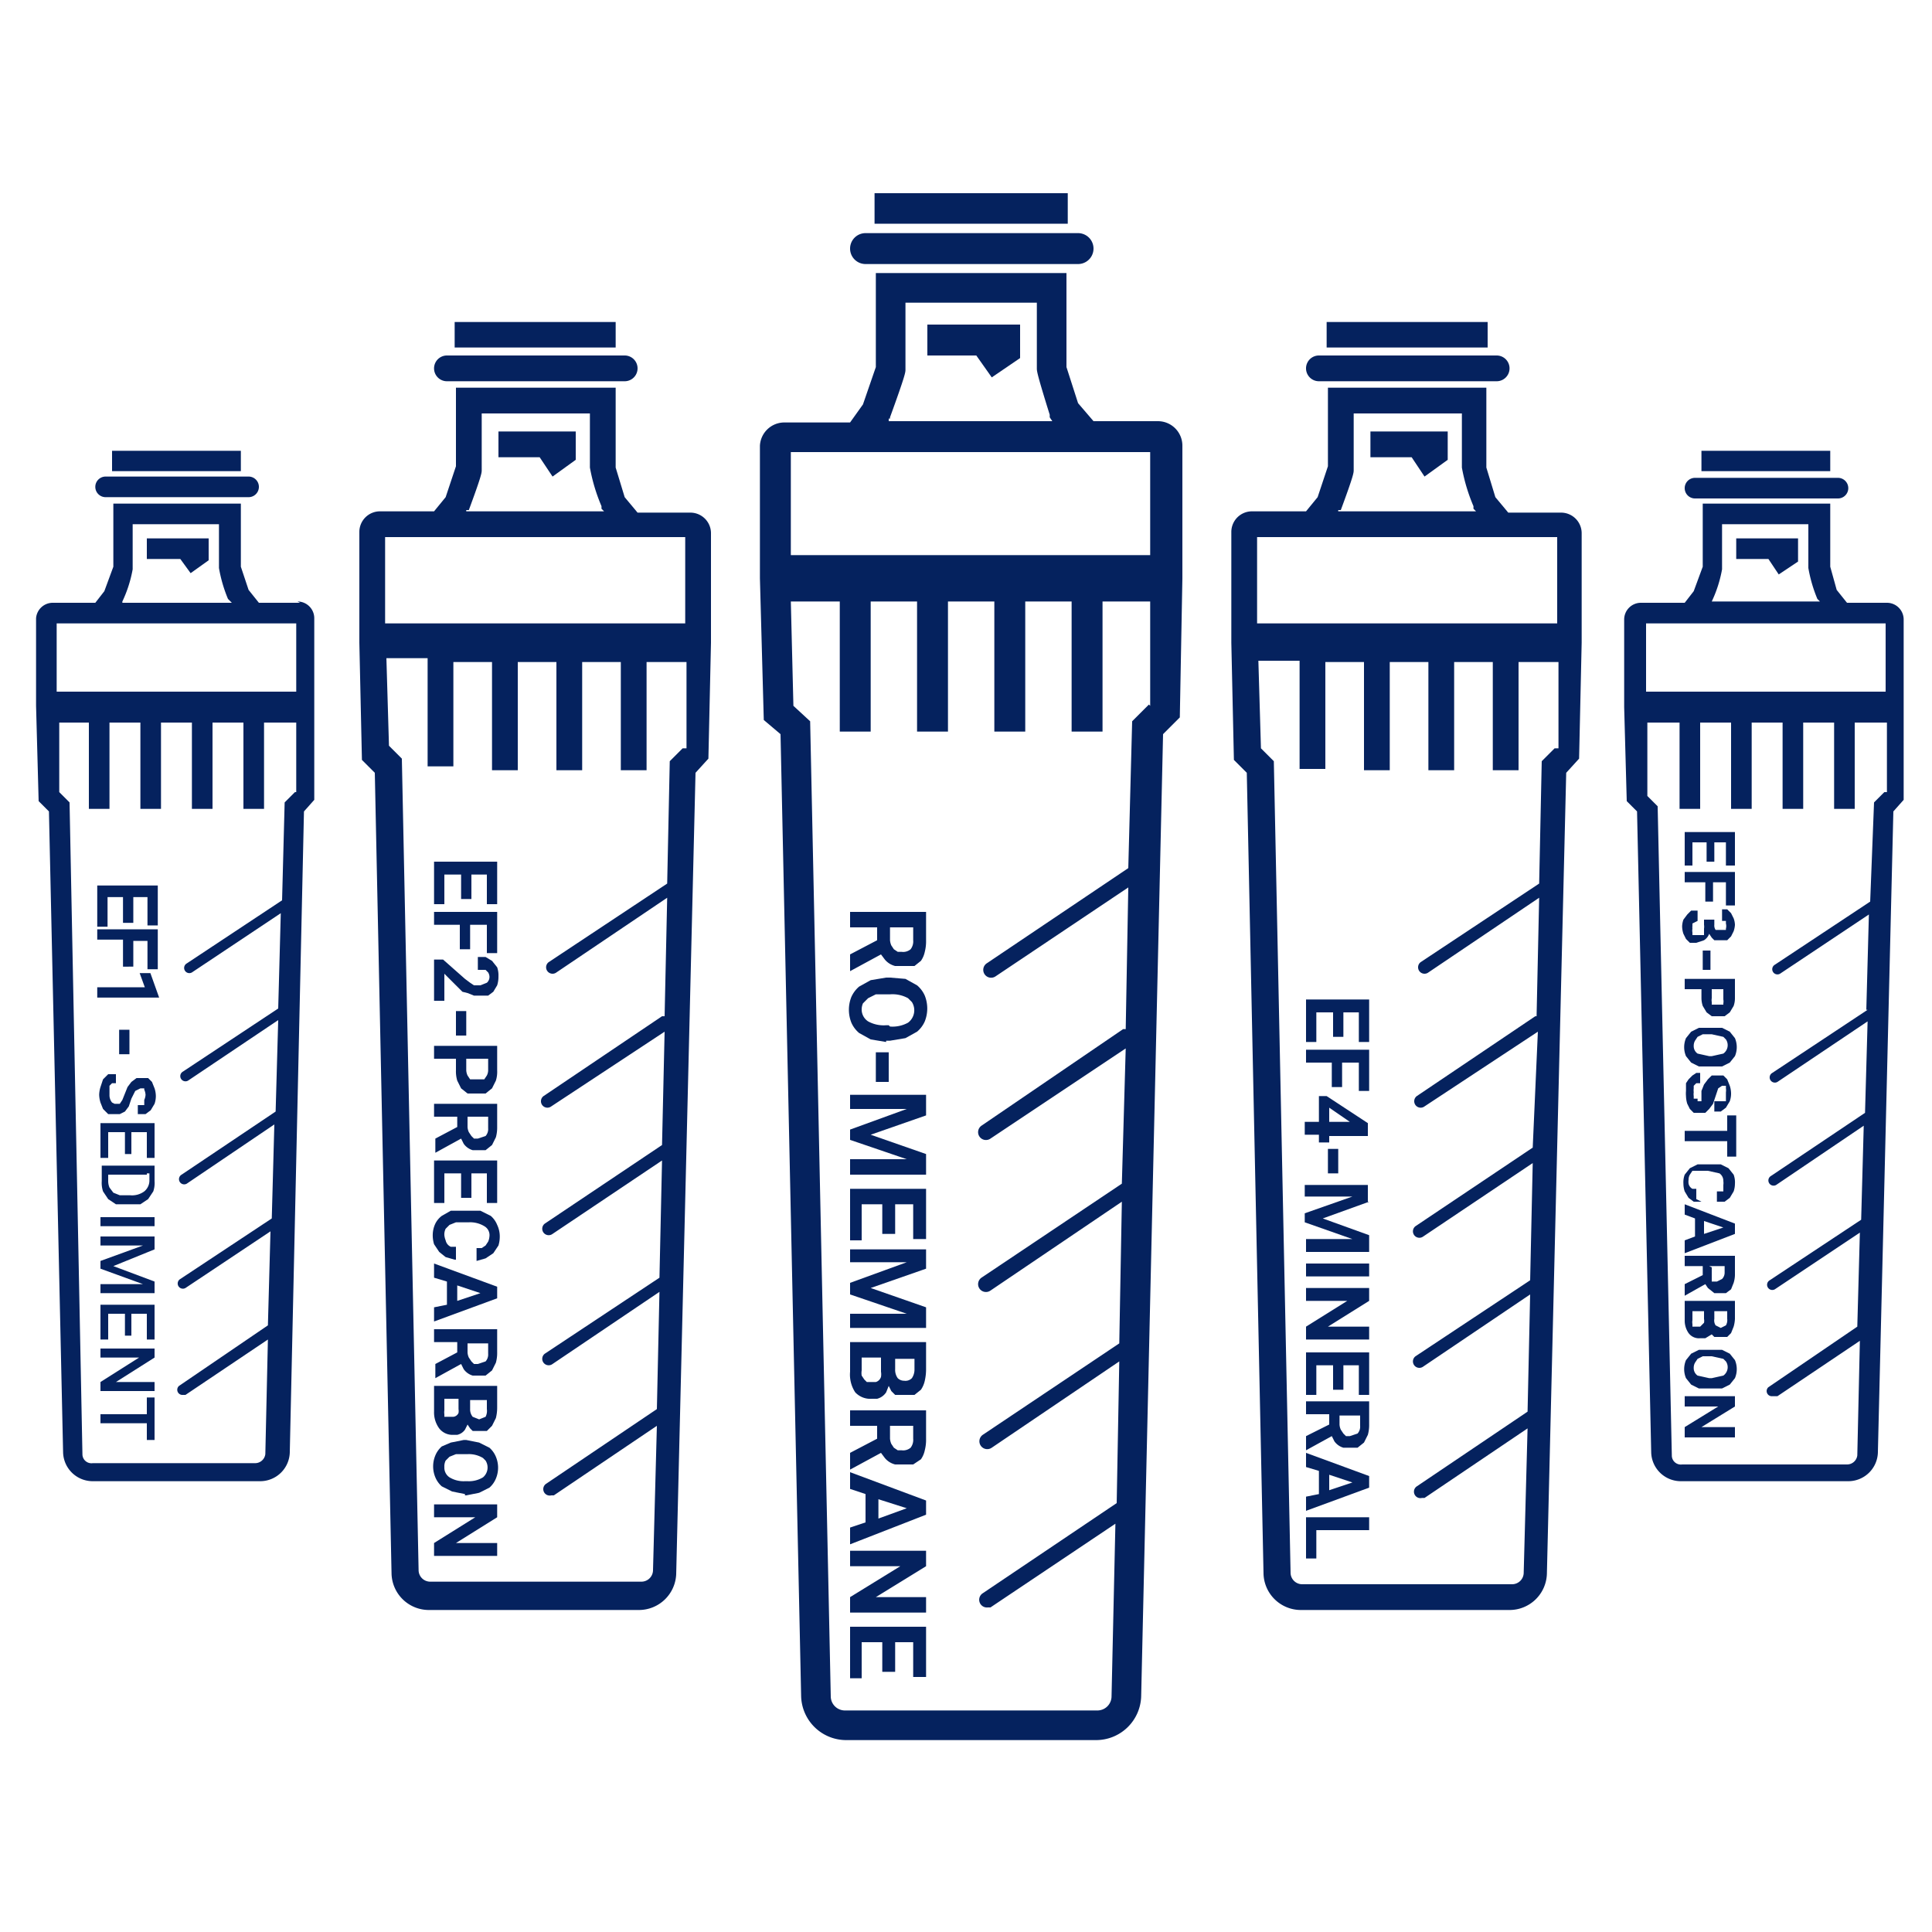 <svg id="Layer_1" data-name="Layer 1" xmlns="http://www.w3.org/2000/svg" viewBox="0 0 150 150"><defs><style>.cls-1,.cls-2,.cls-3{fill:none;}.cls-2,.cls-3{stroke:#05225e;stroke-miterlimit:10;}.cls-2{stroke-width:10px;}.cls-3{stroke-width:0.5px;}.cls-4{fill:#05225e;}</style></defs><title>qfc-system</title><rect class="cls-1" width="150" height="150"/><path class="cls-2" d="M20.2,114.3"/><line class="cls-2" x1="22.8" y1="55.5" x2="22.8" y2="55.5"/><path class="cls-3" d="M9.8,71.4v-2H8.1v2.3H7.8V69H12v2.6H11.7V69.4H10.1v2H9.8Z"/><path class="cls-3" d="M9.8,74.7v-2h-2V72.4H12V75H11.7V72.8H10.1v2H9.8Z"/><path class="cls-3" d="M7.8,77.2V76.9h3.8l-0.4-1.1h0.3L12,77.2H7.8Z"/><path class="cls-3" d="M9.5,81.5V80.2H9.8v1.4H9.5Z"/><path class="cls-4" d="M8.9,85.7H9.3l0.2-.3,0.2-.5,0.2-.5,0.3-.4,0.4-.3h0.9l0.3,0.3,0.2,0.5a2,2,0,0,1,.1.6,1.9,1.9,0,0,1-.1.6l-0.3.5-0.4.3H10.7V85.8h0.5V85.4a1.1,1.1,0,0,0,.1-0.4,1.1,1.1,0,0,0-.1-0.4V84.5H10.9l-0.4.2-0.3.6-0.2.6-0.3.4-0.4.2H8.4L8,86.1l-0.2-.5A2.3,2.3,0,0,1,7.7,85a2.2,2.2,0,0,1,.1-0.6L8,83.8l0.4-.4H9v0.7H8.7l-0.2.2v0.7a0.9,0.9,0,0,0,.2.6Z"/><path class="cls-4" d="M9.7,89.6V87.9H8.4v2H7.8V87.2H12v2.7H11.4v-2H10.2v1.7H9.7Z"/><path class="cls-4" d="M7.8,90.5H12v1.2a2,2,0,0,1-.1.8l-0.4.6-0.6.4H9l-0.6-.4-0.4-.6a2.1,2.1,0,0,1-.1-0.8V90.5h0Zm3.6,0.7h-3v0.5a1.3,1.3,0,0,0,.1.5l0.3,0.4,0.5,0.2h0.8a1.6,1.6,0,0,0,1.1-.3,1.1,1.1,0,0,0,.4-0.9V91.1H11.4Z"/><path class="cls-4" d="M7.8,95.2V94.5H12v0.7H7.8Z"/><path class="cls-4" d="M12,97L8.8,98.3,12,99.5v0.9H7.8V99.7h3.3L7.8,98.5V97.9l3.3-1.2H7.8V96H12V97Z"/><path class="cls-4" d="M9.7,103.7V102H8.4v2H7.8v-2.7H12V104H11.4v-2H10.2v1.7H9.7Z"/><path class="cls-4" d="M7.8,108v-0.7l3-1.9h-3v-0.7H12v0.7l-3,1.9h3V108H7.8Z"/><path class="cls-4" d="M11.4,111.8v-1.3H7.8v-0.7h3.6v-1.3H12v3.3H11.4Z"/><path class="cls-4" d="M8.2,38.6H19.3a0.8,0.8,0,1,0,0-1.6H8.2A0.8,0.8,0,1,0,8.2,38.6Z"/><rect class="cls-4" x="8.7" y="35" width="10" height="1.58"/><polygon class="cls-4" points="11.4 43.4 14 43.4 14.8 44.5 16.2 43.5 16.2 41.8 11.4 41.8 11.4 43.4"/><path class="cls-4" d="M23.3,46.8H20.1l-0.8-1L18.7,44V39.1H8.8V44L8.1,45.9l-0.7.9H4.1A1.3,1.3,0,0,0,2.8,48v6.8L3,62.2,3.8,63l1.1,49.8A2.3,2.3,0,0,0,7.2,115h13a2.3,2.3,0,0,0,2.3-2.3L23.6,63l0.8-.9V48a1.3,1.3,0,0,0-1.3-1.3h0ZM9.5,46.7h0a9.9,9.9,0,0,0,.8-2.5V40.7h6.7v3.4a11.2,11.2,0,0,0,.7,2.4h0L18,46.8H9.5ZM22.9,61.5l-0.8.8-0.2,7.6-7.4,4.9a0.4,0.4,0,1,0,.4.7l6.9-4.6-0.2,7.4H21.6l-7.4,4.9a0.4,0.4,0,0,0,.4.7l7-4.7-0.2,7.1-7.3,4.9a0.4,0.4,0,1,0,.4.7l6.8-4.6-0.2,7.3-7.1,4.7a0.4,0.4,0,1,0,.4.7l6.6-4.4-0.2,7.3-6.9,4.7a0.4,0.4,0,0,0,.3.7h0.2l6.4-4.3-0.2,8.9a0.8,0.8,0,0,1-.8.7H7.2a0.7,0.7,0,0,1-.8-0.7L5.4,62.3l-0.8-.8V56.1H6.9v6.7H8.5V56.1h2.4v6.7h1.6V56.1h2.4v6.7h1.6V56.1h2.4v6.7h1.6V56.1H23v5.4ZM4.4,53.7V48.4H23v5.3H4.4Z"/><path class="cls-2" d="M85.1,134"/><line class="cls-2" x1="89" y1="45.8" x2="89" y2="45.8"/><path class="cls-4" d="M67.2,20.5H83.7a1.2,1.2,0,1,0,0-2.4H67.2A1.2,1.2,0,1,0,67.2,20.5Z"/><rect class="cls-4" x="67.9" y="15" width="15" height="2.37"/><polygon class="cls-4" points="72 27.6 75.8 27.6 77 29.3 79.2 27.8 79.2 25.2 72 25.2 72 27.6"/><path class="cls-4" d="M89.8,32.7H84.9l-1.2-1.4-0.9-2.8V21.2H68v7.3l-1,2.9-1,1.4H60.9A1.9,1.9,0,0,0,59,34.6V44.9l0.3,11L60.6,57l1.6,74.7a3.5,3.5,0,0,0,3.5,3.4H85.1a3.5,3.5,0,0,0,3.5-3.4L90.3,57l1.3-1.3,0.2-10.8V34.6a1.9,1.9,0,0,0-1.9-1.9h0Zm-20.7-.2V32.4c1.2-3.3,1.2-3.5,1.2-3.7V23.5H80.5v5.1c0,0.2,0,.4,1,3.6v0.2l0.2,0.3H69V32.5ZM89.2,54.7L87.9,56,87.6,67.4l-11,7.4a0.6,0.6,0,1,0,.7,1l10.3-6.9-0.2,11H87.2L76.2,87.4a0.6,0.6,0,1,0,.7,1l10.5-7L87.1,91.9,76.2,99.2a0.6,0.6,0,0,0,.7,1l10.2-6.9-0.2,11-10.6,7.1a0.6,0.6,0,0,0,.7,1l9.9-6.7-0.2,11-10.4,7a0.6,0.6,0,0,0,.4,1.1h0.2l9.7-6.5-0.3,13.4a1.1,1.1,0,0,1-1.1,1.1H65.6a1.1,1.1,0,0,1-1.1-1.1L62.9,56l-1.3-1.2-0.2-8.1h3.8V56.8h2.4V46.7h3.6V56.8h2.4V46.7h3.6V56.8h2.4V46.7h3.6V56.8h2.4V46.7h3.7v8.1ZM61.4,43.1v-8H89.3v8H61.4Z"/><path class="cls-4" d="M68.1,73V72H66V70.8h5.9V73a3.3,3.3,0,0,1-.1.9,1.9,1.9,0,0,1-.3.7l-0.5.4H69.5a1.5,1.5,0,0,1-.8-0.5l-0.3-.4L66,75.4h0V74.1Zm1-1v1a1.3,1.3,0,0,0,.1.4l0.2,0.3,0.3,0.2H70a0.9,0.9,0,0,0,.7-0.2,1,1,0,0,0,.2-0.7V72H69.1Z"/><path class="cls-4" d="M68.8,80.9l-1.2-.2-0.9-.5a2.2,2.2,0,0,1-.6-0.8,2.7,2.7,0,0,1,0-2,2.3,2.3,0,0,1,.6-0.8l0.9-.5,1.2-.2h0.3L70.3,76l0.9,0.5a2.2,2.2,0,0,1,.6.8,2.7,2.7,0,0,1,0,2,2.2,2.2,0,0,1-.6.8l-0.9.5-1.2.2H68.8Zm0.3-1.2a2.5,2.5,0,0,0,1.4-.3,1.2,1.2,0,0,0,.3-1.6l-0.3-.3a2.5,2.5,0,0,0-1.4-.3H68l-0.6.3-0.4.4a1.2,1.2,0,0,0-.1.5,1.1,1.1,0,0,0,.5.9,2.5,2.5,0,0,0,1.4.3h0.2Z"/><path class="cls-4" d="M68,84V81.7H69V84H68Z"/><path class="cls-4" d="M71.9,86.6l-4.3,1.5,4.3,1.5v1.6H66V90h4.4L66,88.5V87.7l4.4-1.6H66V85h5.9v1.6h0Z"/><path class="cls-4" d="M68.5,95.8V93.5H66.9v2.8H66v-4h5.9v3.9h-1V93.5H69.5v2.3H68.5Z"/><path class="cls-4" d="M71.9,98.5l-4.3,1.5,4.3,1.5v1.6H66V102h4.4L66,100.5V99.6l4.4-1.6H66V97h5.9v1.6h0Z"/><path class="cls-4" d="M66,104.2h5.9v2.1a4,4,0,0,1-.1.9,2,2,0,0,1-.3.7l-0.5.4H69.5l-0.3-.3-0.2-.4-0.2.5a1.2,1.2,0,0,1-.7.5H67.7a1.6,1.6,0,0,1-1.3-.5,2.5,2.5,0,0,1-.4-1.6v-2.3h0Zm2.6,1.2H66.9v1a1.3,1.3,0,0,0,0,.4l0.2,0.3,0.2,0.2H68a0.6,0.6,0,0,0,.4-0.4,1.2,1.2,0,0,0,0-.4v-1.1h0Zm0.9,0v0.9a1.1,1.1,0,0,0,.2.7,0.7,0.7,0,0,0,.5.2,0.7,0.7,0,0,0,.6-0.2,1.2,1.2,0,0,0,.2-0.7v-0.8H69.4Z"/><path class="cls-4" d="M68.1,111.7v-1H66v-1.2h5.9v2.2a3.3,3.3,0,0,1-.1.9,1.9,1.9,0,0,1-.3.7l-0.6.4H69.5a1.5,1.5,0,0,1-.8-0.5l-0.3-.4L66,114.1h0v-1.3Zm1-1v1a1.3,1.3,0,0,0,.1.4l0.2,0.3,0.3,0.2H70a0.9,0.9,0,0,0,.7-0.2,1,1,0,0,0,.2-0.7v-1H69.1Z"/><path class="cls-4" d="M67.2,118.2V116l-1.2-.4v-1.3l5.9,2.2v1.1L66,119.9v-1.3Zm1-1.8v1.5l2.2-.8Z"/><path class="cls-4" d="M66,125.2V124l3.9-2.4H66v-1.2h5.9v1.2L68,124h3.9v1.2H66Z"/><path class="cls-4" d="M68.5,129.8v-2.3H66.9v2.8H66v-4h5.9v3.9h-1v-2.7H69.5v2.3H68.5Z"/><path class="cls-2" d="M117.3,124.1"/><line class="cls-2" x1="120.6" y1="50.7" x2="120.6" y2="50.7"/><path class="cls-4" d="M102.4,29.6h13.8a1,1,0,1,0,0-2H102.4A1,1,0,1,0,102.4,29.6Z"/><rect class="cls-4" x="103" y="25" width="12.5" height="1.98"/><polygon class="cls-4" points="106.4 35.5 109.6 35.5 110.6 37 112.4 35.7 112.4 33.5 106.4 33.5 106.4 35.5"/><path class="cls-4" d="M121.2,39.8h-4.1l-1-1.2-0.7-2.3V30.1H103.1v6.1l-0.8,2.4-0.9,1.1H97.2a1.6,1.6,0,0,0-1.6,1.6v8.6L95.8,59l1,1,1.3,62.2a2.9,2.9,0,0,0,2.9,2.8h16.2a2.9,2.9,0,0,0,2.9-2.8L121.6,60l1-1.1,0.2-9V41.4a1.6,1.6,0,0,0-1.6-1.6h0ZM104,39.6h0.1c1-2.7,1-2.9,1-3.1V32.1h8.4v4.2a13.9,13.9,0,0,0,.9,3v0.2l0.2,0.2H103.9V39.6Zm16.7,18.5-1,1-0.2,9.5-9.2,6.1a0.5,0.5,0,1,0,.6.8l8.6-5.8-0.2,9.2h-0.1l-9.2,6.2a0.5,0.5,0,1,0,.6.8l8.8-5.8L119,89.1l-9.1,6.1a0.5,0.5,0,1,0,.6.8l8.5-5.7-0.2,9.1-8.9,5.9a0.5,0.5,0,1,0,.6.8l8.3-5.6-0.2,9.1-8.6,5.8a0.5,0.5,0,0,0,.4.9h0.2l8-5.4-0.3,11.2a0.9,0.9,0,0,1-.9.9H101.1a0.9,0.9,0,0,1-.9-0.9l-1.3-63-1-1-0.2-6.8h3.2v8.4h2V51.4h3v8.4h2V51.4h3v8.4h2V51.4h3v8.4h2V51.4h3.1v6.7ZM97.6,48.4V41.7h23.3v6.7H97.6Z"/><path class="cls-4" d="M103.5,80.6V78.6h-1.3v2.3h-0.8V77.6h4.9v3.3h-0.8V78.6h-1.2v1.9h-0.8Z"/><path class="cls-4" d="M103.4,84.5V82.5h-2v-1h4.9v3.2h-0.8V82.5h-1.3v1.9h-0.8Z"/><path class="cls-4" d="M103.2,88.1v0.6h-0.8V88.1h-1.1v-1h1.1v-2h0.6l3.2,2.1v1h-3.1Zm0-2.1v1.1h1.6Z"/><path class="cls-4" d="M103.1,91.1V89.2h0.8v1.9h-0.8Z"/><path class="cls-4" d="M106.3,93.3l-3.6,1.3,3.6,1.3v1.3h-4.9v-1H105l-3.7-1.3V94.2l3.7-1.3h-3.7V92h4.9v1.3h0Z"/><path class="cls-4" d="M101.4,99.1v-1h4.9v1h-4.9Z"/><path class="cls-4" d="M101.4,104v-1l3.2-2h-3.2v-1h4.9v1l-3.2,2h3.2v1h-4.9Z"/><path class="cls-4" d="M103.5,107.9v-1.9h-1.3v2.3h-0.8v-3.3h4.9v3.3h-0.8v-2.3h-1.2v1.9h-0.8Z"/><path class="cls-4" d="M103.2,110.6v-0.8h-1.8v-1h4.9v1.8a2.8,2.8,0,0,1-.1.8l-0.3.6-0.5.4h-1.1a1.3,1.3,0,0,1-.7-0.5l-0.2-.4-2,1.1h0v-1.1Zm0.8-.8v0.8a1.1,1.1,0,0,0,.1.4l0.2,0.3,0.2,0.2h0.3l0.6-.2a0.8,0.8,0,0,0,.2-0.6v-0.8H104Z"/><path class="cls-4" d="M102.4,116v-1.8l-1-.3v-1.1l4.9,1.8v0.9l-4.9,1.8v-1.1Zm0.8-1.5v1.2l1.8-.6Z"/><path class="cls-4" d="M102.2,118.9V121h-0.8v-3.2h4.9v1h-4.1Z"/><path class="cls-2" d="M143.5,114.3"/><line class="cls-2" x1="146.1" y1="55.5" x2="146.1" y2="55.5"/><path class="cls-4" d="M131.6,38.7h11.1a0.8,0.8,0,1,0,0-1.6H131.6A0.8,0.8,0,1,0,131.6,38.7Z"/><rect class="cls-4" x="132.1" y="35" width="10" height="1.58"/><polygon class="cls-4" points="134.8 43.4 137.3 43.4 138.1 44.6 139.6 43.6 139.6 41.8 134.8 41.8 134.8 43.4"/><path class="cls-4" d="M146.7,46.8h-3.3l-0.8-1L142.1,44V39.1h-9.9V44l-0.7,1.9-0.7.9h-3.4a1.3,1.3,0,0,0-1.3,1.3v6.8l0.2,7.3,0.8,0.8,1.1,49.8a2.3,2.3,0,0,0,2.3,2.2h13a2.3,2.3,0,0,0,2.3-2.3L147,63l0.8-.9V48.1a1.3,1.3,0,0,0-1.3-1.3h0Zm-13.8-.1h0a9.9,9.9,0,0,0,.8-2.5V40.7h6.7v3.4a11.2,11.2,0,0,0,.7,2.4h0l0.2,0.2h-8.5Zm13.4,14.8-0.8.8L145.2,70l-7.4,4.9a0.4,0.4,0,1,0,.4.7l6.9-4.6-0.2,7.4H145l-7.4,4.9a0.4,0.4,0,1,0,.4.7l7-4.7-0.2,7.1-7.3,4.9a0.4,0.4,0,1,0,.4.7l6.8-4.6-0.2,7.3-7.1,4.7a0.4,0.4,0,0,0,.4.7l6.6-4.4-0.2,7.3-6.9,4.7a0.4,0.4,0,0,0,.3.7H138l6.4-4.3-0.2,8.9a0.8,0.8,0,0,1-.8.7H130.6a0.7,0.7,0,0,1-.8-0.7l-1.1-50.4-0.8-.8V56.1h2.5v6.7h1.6V56.1h2.4v6.7h1.6V56.1h2.4v6.7h1.6V56.1h2.4v6.7h1.6V56.1h2.5v5.4Zm-18.5-7.7V48.4h18.6v5.3H127.7Z"/><path class="cls-4" d="M132.5,66.9V65.4h-1.1v1.8h-0.6V64.6h3.9v2.6h-0.7V65.4h-0.9v1.5h-0.6Z"/><path class="cls-4" d="M132.4,70.1V68.5h-1.6V67.7h3.9v2.6h-0.7V68.5h-1V70h-0.6Z"/><path class="cls-4" d="M133.1,71.4v0.4a0.6,0.6,0,0,0,.1.4H134V72.1a0.8,0.8,0,0,0,0-.4V71.5h-0.3V70.6h0.4l0.3,0.3,0.2,0.4a1.6,1.6,0,0,1,.1.5,1.9,1.9,0,0,1-.1.5l-0.2.4-0.3.3h-1l-0.2-.2-0.2-.3a1,1,0,0,1-.4.5l-0.6.2h-0.5l-0.3-.3-0.2-.4a1.9,1.9,0,0,1-.1-0.6,1.8,1.8,0,0,1,.1-0.5L131,71l0.3-.3h0.5v0.8l-0.4.2v0.2a0.7,0.7,0,0,0,0,.2,0.8,0.8,0,0,0,0,.3v0.2h0.9V72.1a1,1,0,0,0,0-.3V71.4h0.6Z"/><path class="cls-4" d="M132.2,75.3V73.8h0.6v1.5h-0.6Z"/><path class="cls-4" d="M132.2,76.8h-1.4V76h3.9v1.5a1.8,1.8,0,0,1-.1.6l-0.3.5-0.4.3h-1l-0.4-.3-0.3-.5a2,2,0,0,1-.1-0.6V76.8h0Zm0.7,0v0.7a0.9,0.9,0,0,0,0,.3v0.2h0.9V77.9a0.8,0.8,0,0,0,0-.3V76.8h-1.2Z"/><path class="cls-4" d="M132.7,82.8h-0.8l-0.6-.3-0.4-.5a1.8,1.8,0,0,1,0-1.4l0.4-.5,0.6-.3h1.8l0.6,0.3,0.4,0.5a1.8,1.8,0,0,1,0,1.4l-0.4.5-0.6.3h-1Zm0.2-.8,0.9-.2a0.8,0.8,0,0,0,.2-1.1l-0.2-.2-0.9-.2h-0.7l-0.4.2-0.2.3a0.8,0.8,0,0,0-.1.4,0.7,0.7,0,0,0,.3.6l0.9,0.2h0.1Z"/><path class="cls-4" d="M131.8,85.5h0.3V84.7l0.2-.5,0.3-.4,0.3-.3h0.9l0.3,0.3,0.2,0.5a2,2,0,0,1,.1.6,1.8,1.8,0,0,1-.1.6l-0.3.5-0.4.3h-0.5V85.5H134V84.8a1,1,0,0,0,0-.3V84.3h-0.3l-0.3.2-0.2.6-0.2.6-0.3.4-0.3.3h-0.9l-0.3-.3-0.2-.4a2.2,2.2,0,0,1-.1-0.6,2.3,2.3,0,0,1,0-.4V84.1l0.2-.3,0.3-.3,0.3-.2H132v0.8h-0.3l-0.2.2v0.2a1.3,1.3,0,0,0,0,.3,1,1,0,0,0,0,.3v0.2h0.3Z"/><path class="cls-4" d="M134.1,89.8V88.6h-3.3V87.8h3.3V86.6h0.7v3.2h-0.7Z"/><path class="cls-4" d="M132.1,93.3h-0.6l-0.4-.3-0.3-.5a1.9,1.9,0,0,1-.1-0.6,1.7,1.7,0,0,1,.1-0.7l0.4-.5,0.6-.3h1.8l0.6,0.3,0.4,0.5a1.7,1.7,0,0,1,.1.7,1.9,1.9,0,0,1-.1.6l-0.3.5-0.4.3h-0.6V92.5h0.5V92a1.1,1.1,0,0,0,0-.3,0.7,0.7,0,0,0-.3-0.6l-0.9-.2h-1.2l-0.2.3a0.8,0.8,0,0,0-.1.4,1.1,1.1,0,0,0,0,.3,0.6,0.6,0,0,0,.3.4h0.3v0.8h0Z"/><path class="cls-4" d="M131.6,96V94.6l-0.8-.3V93.5l3.9,1.5v0.8l-3.9,1.5V96.3Zm0.7-1.2v1l1.5-.5Z"/><path class="cls-4" d="M132.2,99V98.3h-1.4V97.5h3.9V99a2.2,2.2,0,0,1-.1.6l-0.2.5-0.4.3h-0.9l-0.5-.4-0.2-.3-1.6.9h0V99.7Zm0.7-.6v1.1h0.4l0.4-.2a0.7,0.7,0,0,0,.2-0.5V98.3h-1.2Z"/><path class="cls-4" d="M130.8,101h3.9v1.4a2.6,2.6,0,0,1-.1.6l-0.2.5-0.3.3h-1l-0.2-.2v0l-0.5.3H132a1,1,0,0,1-.9-0.4,1.7,1.7,0,0,1-.3-1V101h0Zm1.7,0.8h-1.1v0.7a0.8,0.8,0,0,0,0,.3V103h0.6l0.3-.3a0.8,0.8,0,0,0,0-.3v-0.7h0Zm0.6,0v0.6a0.7,0.7,0,0,0,.1.5l0.4,0.2,0.4-.2a0.8,0.8,0,0,0,.1-0.5v-0.6h-1Z"/><path class="cls-4" d="M132.7,107.8h-0.8l-0.6-.3-0.4-.5a1.8,1.8,0,0,1,0-1.4l0.4-.5,0.6-.3h1.8l0.6,0.3,0.4,0.5a1.8,1.8,0,0,1,0,1.4l-0.4.5-0.6.3h-1Zm0.2-.8,0.9-.2a0.8,0.8,0,0,0,.2-1.1l-0.2-.2-0.9-.2h-0.7l-0.4.2-0.2.3a0.8,0.8,0,0,0-.1.4,0.7,0.7,0,0,0,.3.6l0.9,0.2h0.1Z"/><path class="cls-4" d="M130.8,111.6v-0.8l2.6-1.6h-2.6v-0.8h3.9v0.8l-2.6,1.6h2.6v0.8h-3.9Z"/><path class="cls-2" d="M49.6,124.1"/><line class="cls-2" x1="52.9" y1="50.7" x2="52.9" y2="50.7"/><path class="cls-4" d="M34.7,29.6H48.5a1,1,0,1,0,0-2H34.7A1,1,0,1,0,34.7,29.6Z"/><rect class="cls-4" x="35.3" y="25" width="12.5" height="1.98"/><polygon class="cls-4" points="38.7 35.5 41.9 35.5 42.9 37 44.7 35.7 44.7 33.5 38.7 33.5 38.7 35.5"/><path class="cls-4" d="M53.6,39.8H49.5l-1-1.2-0.7-2.3V30.1H35.4v6.1l-0.8,2.4-0.9,1.1H29.5a1.6,1.6,0,0,0-1.6,1.6v8.6L28.1,59l1,1,1.3,62.2a2.9,2.9,0,0,0,2.9,2.8H49.6a2.9,2.9,0,0,0,2.9-2.8L54,60l1-1.1,0.2-9V41.4a1.6,1.6,0,0,0-1.6-1.6h0Zm-17.3-.2h0.1c1-2.7,1-2.9,1-3.1V32.1h8.4v4.2a13.9,13.9,0,0,0,.9,3v0.2l0.2,0.2H36.2V39.6ZM53,58.1l-1,1-0.2,9.5-9.2,6.1a0.5,0.5,0,0,0,.6.8l8.6-5.8-0.2,9.2H51.4l-9.2,6.2a0.5,0.5,0,1,0,.6.8l8.8-5.8-0.2,8.8-9.1,6.1a0.5,0.5,0,1,0,.6.8l8.5-5.7-0.2,9.1-8.9,5.9a0.5,0.5,0,1,0,.6.8l8.3-5.6-0.2,9.1-8.6,5.8a0.5,0.5,0,0,0,.4.9h0.2l8-5.4-0.3,11.2a0.9,0.9,0,0,1-.9.9H33.4a0.9,0.9,0,0,1-.9-0.9l-1.3-63-1-1-0.2-6.8h3.2v8.4h2V51.4h3v8.4h2V51.4h3v8.4h2V51.4h3v8.4h2V51.4h3.1v6.7ZM29.9,48.4V41.7H53.2v6.7H29.9Z"/><path class="cls-4" d="M35.8,69.8V67.9H34.5v2.3H33.7V66.9h4.9v3.3H37.8V67.9H36.6v1.9H35.8Z"/><path class="cls-4" d="M35.7,73.7V71.8h-2v-1h4.9V74H37.8V71.8H36.5v1.9H35.7Z"/><path class="cls-4" d="M33.7,77.8V74.5h0.7L36.1,76l0.4,0.3,0.3,0.2h0.5l0.5-.2a0.6,0.6,0,0,0,.2-0.5,0.7,0.7,0,0,0-.1-0.3l-0.2-.2H37.1v-1h0.6l0.5,0.3,0.4,0.5a1.9,1.9,0,0,1,.1.7,2.2,2.2,0,0,1-.1.7l-0.3.5-0.4.3H36.8l-0.5-.2L35.9,77l-0.5-.5-0.9-.9v2.1H33.7Z"/><path class="cls-4" d="M35.4,80.4V78.5h0.8v1.9H35.4Z"/><path class="cls-4" d="M35.4,82.2H33.7v-1h4.9v1.9a2.3,2.3,0,0,1-.1.8l-0.3.6-0.5.4H36.3l-0.5-.4-0.3-.6a2.5,2.5,0,0,1-.1-0.8V82.2h0Zm0.8,0v0.9a1.1,1.1,0,0,0,.1.4l0.2,0.3h1.1l0.2-.3a0.9,0.9,0,0,0,.1-0.4V82.2H36.3Z"/><path class="cls-4" d="M35.5,87.5V86.7H33.7v-1h4.9v1.8a2.8,2.8,0,0,1-.1.8l-0.3.6-0.5.4H36.7a1.3,1.3,0,0,1-.7-0.5l-0.2-.4-2,1.1h0V88.4Zm0.8-.8v0.8a1.1,1.1,0,0,0,.1.4l0.2,0.3,0.2,0.2h0.3l0.6-.2a0.8,0.8,0,0,0,.2-0.6V86.7H36.3Z"/><path class="cls-4" d="M35.8,93V91.1H34.5v2.3H33.7V90.1h4.9v3.3H37.8V91.1H36.6V93H35.8Z"/><path class="cls-4" d="M35.3,97.8l-0.7-.2-0.5-.4-0.4-.6a2.4,2.4,0,0,1-.1-0.8,2.1,2.1,0,0,1,.2-0.8,1.7,1.7,0,0,1,.5-0.6L35,94h2.3l0.8,0.4a1.8,1.8,0,0,1,.5.7,2.1,2.1,0,0,1,.2.8,2.4,2.4,0,0,1-.1.8l-0.4.6-0.6.4-0.7.2v-1h0.4l0.3-.2,0.2-.3a1.3,1.3,0,0,0,.1-0.4,0.8,0.8,0,0,0-.4-0.8,2.1,2.1,0,0,0-1.2-.3h-1l-0.5.2-0.3.3a1,1,0,0,0-.1.5,1.4,1.4,0,0,0,.1.4,0.7,0.7,0,0,0,.4.5h0.4v1h0Z"/><path class="cls-4" d="M34.7,101.3V99.5l-1-.3V98.1l4.9,1.8v0.9l-4.9,1.8v-1.1Zm0.8-1.5V101l1.8-.6Z"/><path class="cls-4" d="M35.5,105v-0.8H33.7v-1h4.9V105a2.8,2.8,0,0,1-.1.8l-0.3.6-0.5.4H36.7a1.3,1.3,0,0,1-.7-0.5l-0.2-.4-2,1.1h0v-1.1Zm0.8-.8V105a1.1,1.1,0,0,0,.1.4l0.2,0.3,0.2,0.2h0.3l0.6-.2a0.8,0.8,0,0,0,.2-0.6v-0.8H36.3Z"/><path class="cls-4" d="M33.7,107.6h4.9v1.7a3.3,3.3,0,0,1-.1.8l-0.3.6-0.4.4H36.7l-0.2-.2-0.2-.3-0.2.4a1,1,0,0,1-.6.4H35.2a1.3,1.3,0,0,1-1.1-.5,2.1,2.1,0,0,1-.4-1.3v-1.9h0Zm2.1,1H34.5v0.9a1,1,0,0,0,0,.3V110h0.7a0.5,0.5,0,0,0,.4-0.3,1,1,0,0,0,0-.3v-0.9h0Zm0.7,0v0.8a0.9,0.9,0,0,0,.2.6l0.5,0.2,0.5-.2a1,1,0,0,0,.1-0.6v-0.7H36.5Z"/><path class="cls-4" d="M36.1,116l-1-.2-0.8-.4a1.9,1.9,0,0,1-.5-0.7,2.2,2.2,0,0,1,0-1.7,1.9,1.9,0,0,1,.5-0.7L35,112l1-.2h0.2l1,0.2,0.8,0.4a1.9,1.9,0,0,1,.5.7,2.2,2.2,0,0,1,0,1.7,1.9,1.9,0,0,1-.5.7l-0.8.4-1,.2H36.1Zm0.2-1a2.1,2.1,0,0,0,1.2-.3,1,1,0,0,0,.2-1.3l-0.2-.2a2.1,2.1,0,0,0-1.2-.3H35.4l-0.5.2-0.3.3a1,1,0,0,0-.1.5,0.9,0.9,0,0,0,.4.8,2.1,2.1,0,0,0,1.2.3h0.2Z"/><path class="cls-4" d="M33.7,120.8v-1l3.2-2H33.7v-1h4.9v1l-3.2,2h3.2v1H33.7Z"/></svg>
